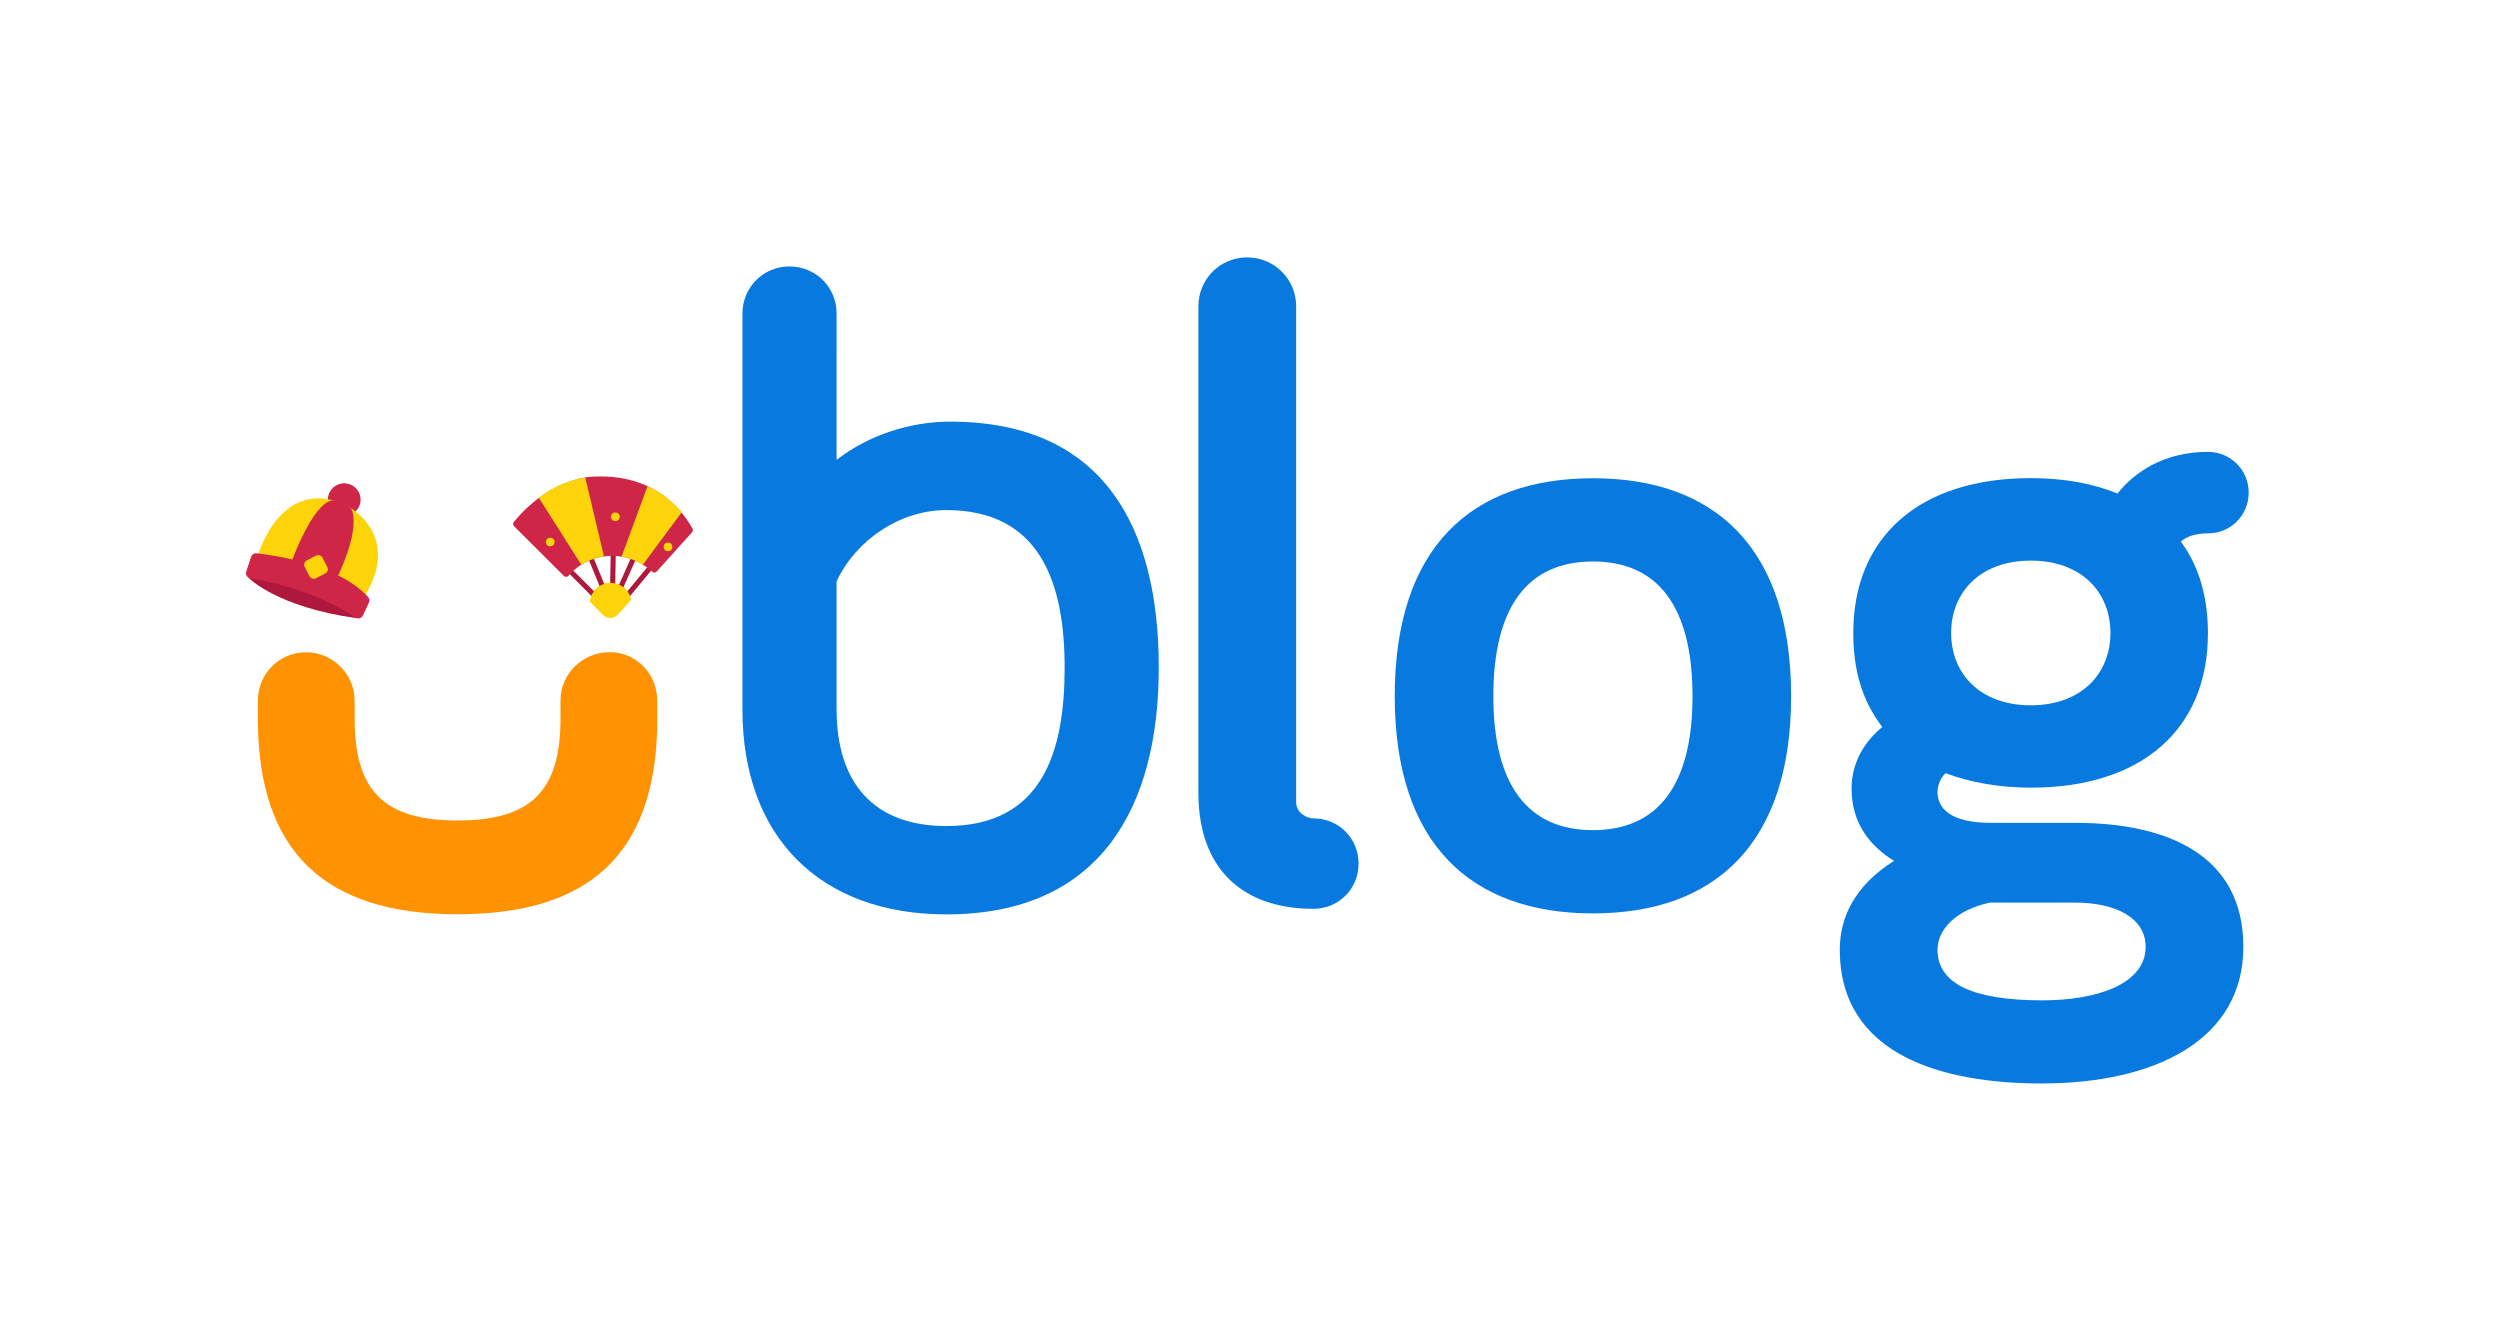 <?xml version="1.0" encoding="UTF-8"?>
<!-- Generator: Adobe Illustrator 28.1.0, SVG Export Plug-In . SVG Version: 6.00 Build 0)  -->
<svg xmlns="http://www.w3.org/2000/svg" xmlns:xlink="http://www.w3.org/1999/xlink" version="1.1" x="0px" y="0px" viewBox="0 0 2018.3 1080" style="enable-background:new 0 0 2018.3 1080;" xml:space="preserve">
<style type="text/css">
	.st0{display:none;}
	.st1{display:inline;opacity:0.5;}
	.st2{fill-rule:evenodd;clip-rule:evenodd;fill:#FF9200;}
	.st3{fill-rule:evenodd;clip-rule:evenodd;fill:#0779DF;}
	.st4{fill:#AD183C;}
	.st5{fill:#CF2647;}
	.st6{fill:#FDD30A;}
	.st7{fill:#0779DF;}
	.st8{fill:none;stroke:#E1E6EA;stroke-linecap:round;}
	.st9{fill-rule:evenodd;clip-rule:evenodd;fill:#0779E3;}
	.st10{fill-rule:evenodd;clip-rule:evenodd;fill:#FF9600;}
	.st11{fill:#0779E3;}
	.st12{fill:#FFFFFF;}
	.st13{fill:#FF9200;}
	.st14{fill-rule:evenodd;clip-rule:evenodd;fill:#FDD30A;}
	.st15{fill-rule:evenodd;clip-rule:evenodd;fill:#06BBA9;}
	.st16{fill-rule:evenodd;clip-rule:evenodd;fill:#34C659;}
	.st17{fill-rule:evenodd;clip-rule:evenodd;fill:#FF2D55;}
	.st18{fill-rule:evenodd;clip-rule:evenodd;fill:#FF7C93;}
	.st19{fill-rule:evenodd;clip-rule:evenodd;fill:#455A64;}
	.st20{fill-rule:evenodd;clip-rule:evenodd;fill:#F0F3F6;}
	.st21{fill-rule:evenodd;clip-rule:evenodd;fill:#022E4F;}
	.st22{fill:#FF9100;}
	.st23{fill:#D17C00;}
	.st24{fill:#FFA32B;}
	.st25{fill:#A66300;}
	.st26{fill:#FFB455;}
	.st27{fill:#804B00;}
	.st28{fill:#FFC680;}
	.st29{fill:#553200;}
	.st30{fill:#FFD8A6;}
	.st31{fill:#331E00;}
	.st32{fill:#FFE6C8;}
	.st33{fill:#FAD00A;}
	.st34{fill:#D0AD08;}
	.st35{fill:#FAD733;}
	.st36{fill:#A58907;}
	.st37{fill:#FADE5C;}
	.st38{fill:#7F6A05;}
	.st39{fill:#FFE681;}
	.st40{fill:#554703;}
	.st41{fill:#FFEDA9;}
	.st42{fill:#332A02;}
	.st43{fill:#FFF2CA;}
	.st44{fill:#34C359;}
	.st45{fill:#2BA24A;}
	.st46{fill:#56CC75;}
	.st47{fill:#23813B;}
	.st48{fill:#78D68C;}
	.st49{fill:#1A642D;}
	.st50{fill:#96DFA8;}
	.st51{fill:#11421E;}
	.st52{fill:#B7E8C4;}
	.st53{fill:#0A2812;}
	.st54{fill:#D2F0DA;}
	.st55{fill:#FF2D55;}
	.st56{fill:#D12647;}
	.st57{fill:#FF5071;}
	.st58{fill:#A61E39;}
	.st59{fill:#FF738A;}
	.st60{fill:#80172B;}
	.st61{fill:#FF92A6;}
	.st62{fill:#550F1C;}
	.st63{fill:#FFB5C2;}
	.st64{fill:#330911;}
	.st65{fill:#FFD1D9;}
	.st66{fill:#FF7C90;}
	.st67{fill:#D1677B;}
	.st68{fill:#FF8EA2;}
	.st69{fill:#A65363;}
	.st70{fill:#FFA4B4;}
	.st71{fill:#803E4A;}
	.st72{fill:#FFBAC6;}
	.st73{fill:#552931;}
	.st74{fill:#FFCFD7;}
	.st75{fill:#33191E;}
	.st76{fill:#FFE1E6;}
	.st77{fill:#0779E0;}
	.st78{fill:#0665BA;}
	.st79{fill:#308BE5;}
	.st80{fill:#055194;}
	.st81{fill:#5AA2E9;}
	.st82{fill:#043D72;}
	.st83{fill:#80B8EE;}
	.st84{fill:#02284C;}
	.st85{fill:#A8CEF2;}
	.st86{fill:#01182E;}
	.st87{fill:#C9E0F6;}
	.st88{fill:#06B8A6;}
	.st89{fill:#05998A;}
	.st90{fill:#30C3B4;}
	.st91{fill:#047D71;}
	.st92{fill:#59CEC2;}
	.st93{fill:#035E55;}
	.st94{fill:#80DAD1;}
	.st95{fill:#023F39;}
	.st96{fill:#A8E5DF;}
	.st97{fill:#012622;}
	.st98{fill:#C9EEEA;}
	.st99{fill:#455A64;}
	.st100{fill:#3A4B53;}
	.st101{fill:#64767E;}
	.st102{fill:#2E3C43;}
	.st103{fill:#808D94;}
	.st104{fill:#232D32;}
	.st105{fill:#9EA9AE;}
	.st106{fill:#171E21;}
	.st107{fill:#BDC4C7;}
	.st108{fill:#0E1214;}
	.st109{fill:#D6DADC;}
	.st110{fill:#EFF1F4;}
	.st111{fill:#C7C8CB;}
	.st112{fill:#F1F3F5;}
	.st113{fill:#9E9FA1;}
	.st114{fill:#F3F4F6;}
	.st115{fill:#7A7B7C;}
	.st116{fill:#F5F6F8;}
	.st117{fill:#515253;}
	.st118{fill:#F7F8F9;}
	.st119{fill:#313132;}
	.st120{fill:#F9F9FA;}
	.st121{fill:#022E4F;}
	.st122{fill:#022642;}
	.st123{fill:#2C516C;}
	.st124{fill:#011F35;}
	.st125{fill:#567486;}
	.st126{fill:#011728;}
	.st127{fill:#8093A3;}
	.st128{fill:#010F1A;}
	.st129{fill:#A7B5C0;}
	.st130{fill:#000910;}
	.st131{fill:#C8D1D8;}
</style>
<g id="Refrens" class="st0">
</g>
<g id="Logo_Edufund">
	<g>
		<g>
			<g>
				<path class="st7" d="M1046.4,247.3v400.3c0,8.8,8.8,13.1,13.9,13.1c20.5,0,36.5,16.1,36.5,36.5c0,20.5-16.1,36.5-36.5,36.5      c-57,0-92.8-32.1-92.8-93.5v-393c0-21.9,17.5-39.4,39.4-39.4C1028.9,207.9,1046.4,225.4,1046.4,247.3z"></path>
				<path class="st7" d="M1286,737.4c-98.6,0-160-56.2-160-175.3c0-119.8,61.4-176,160-176c98.6,0,160,56.2,160,176      C1446,681.2,1384.6,737.4,1286,737.4z M1286,453.3c-52.6,0-80.4,36.5-80.4,108.8c0,71.6,27.8,108.1,80.4,108.1      c52.6,0,80.4-36.5,80.4-108.1C1366.4,489.8,1338.6,453.3,1286,453.3z"></path>
				<path class="st7" d="M1639.5,635.9c-25.6,0-49.7-4.4-68.7-11.7c-4.4,3.7-6.6,10.2-6.6,15.3c0,12.4,9.5,24.8,43.1,24.8h67.9      c75.2,0,135.9,26.3,135.9,100.1c0,74.5-70.1,110.3-162.9,110.3c-79.6,0-162.9-22.6-162.9-108.1c0-26.3,12.4-51.9,43.8-71.6      c-19-11.7-34.3-30-34.3-58.4c0-18.3,8-35.8,24.8-49.7c-16.8-21.9-23.4-46.7-23.4-76c0-77.4,53.3-124.9,143.2-124.9      c27,0,50.4,4.4,70.1,12.4c13.9-17.5,38-33.6,73-33.6c18.3,0,32.9,14.6,32.9,32.9c0,18.3-14.6,32.9-32.9,32.9      c-9.5,0-16.8,2.2-21.9,6.6c14.6,19.7,21.9,44.6,21.9,73.8C1782.7,588.4,1729.4,635.9,1639.5,635.9z M1675.3,728.7h-68.7      c-27.8,5.8-42.4,21.9-42.4,38c0,27.8,29.2,40.9,84.7,40.9c43.8,0,83.3-13.1,83.3-43.1C1732.3,741.1,1708.2,728.7,1675.3,728.7z       M1639.5,569.4c40.9,0,64.3-25.6,64.3-58.4c0-32.9-23.4-58.4-64.3-58.4c-40.9,0-64.3,25.6-64.3,58.4      C1575.2,543.9,1598.6,569.4,1639.5,569.4z"></path>
			</g>
			<path class="st3" d="M675.4,469.3v103.6c0,58.3,29.2,94,88.6,94c77.6,0,95.5-59.9,95.5-127.9c0-67.2-19-127.2-95.5-127.2     C726.7,411.8,691.1,435.8,675.4,469.3L675.4,469.3z M675.4,346.3v25c25.8-20.1,59.5-30.9,91.7-30.9     c123.9,0,168.4,85.4,168.4,198.5c0,113.9-47.9,199.3-171.5,199.3c-102.1,0-164.6-62.7-164.6-165.3V346.3v-63v-30.2     c0-21.2,16.8-38,38-38c21.2,0,38,16.8,38,38v30.2V346.3z"></path>
		</g>
		<g>
			<g>
				<g>
					<g>
						<path class="st2" d="M286.3,573.9v6.2c0,57.8,23.1,82.3,83.1,82.3c60,0,83.1-24.5,83.1-82.3v-7.6v-6.9        c0-21.9,18.1-39.1,39.8-39.1c21.5,0,38.3,17.7,38.3,39.1v3.3v11.2v9.6h-0.1c-3.1,99.9-55,148.4-161.1,148.4        c-108.2,0-160.6-51.4-161.2-156.1l0,0v-1.9v-13.9v-0.5c0-21.8,17.2-39.1,39-39.1c21.4,0,39.1,17.6,39.1,39.1V573.9z"></path>
					</g>
				</g>
			</g>
			<g>
				<path class="st4" d="M201.6,462.3l-0.6,4.4c0,0,22.4,23.4,87.1,32.4l0.9-11.7C288.9,487.4,212.4,453.9,201.6,462.3z"></path>
				<circle class="st5" cx="277.9" cy="403.4" r="13.2"></circle>
				<path class="st6" d="M207.1,451.7c0,0,17.2-66.8,70.1-45c0,0,51.4,22.9,14.8,78.7C292,485.4,230.9,448.4,207.1,451.7z"></path>
				<path class="st5" d="M286.9,498.5c-10.2-6.9-39.2-24.2-84.7-31.5c-2.6-0.4-4.2-3.1-3.4-5.6l3.9-11.8c0.6-1.9,2.5-3.1,4.5-2.9      c13.8,1.5,66,8.9,89.9,35.2c1.2,1.3,1.5,3.1,0.7,4.7l-4.8,10.2C292,499.2,289.1,500,286.9,498.5z"></path>
				<path class="st5" d="M234.9,454.8c0,0,17.2-48.9,33.7-50.9c0,0,6.1-0.1,14.6,6.2c0,0,10.1,12.8-12.1,58.6L234.9,454.8z"></path>
				<path class="st6" d="M262.5,463l-7.4,3.8c-1.9,1-4.3,0.2-5.3-1.7l-3.8-7.4c-1-1.9-0.2-4.3,1.7-5.3l7.4-3.8      c1.9-1,4.3-0.2,5.3,1.7l3.8,7.4C265.3,459.7,264.5,462,262.5,463z"></path>
			</g>
			<g>
				<g>
					<path class="st6" d="M479.5,477.3l0.6,1c0,0,4.3-4.7,11.2-5l-0.4-2.7C486.2,471.3,482.2,473.8,479.5,477.3z"></path>
					<path class="st6" d="M493.4,471.8c0,0,6.1,0.5,11.2,5.3l0.8-1.1c-2.9-3.1-7-5.2-11.6-5.4L493.4,471.8z"></path>
					<g>
						<path class="st4" d="M480.9,483.7c-0.5,0-1-0.2-1.4-0.6l-18.9-18.9c-0.8-0.8-0.8-2.1,0-2.9c0.8-0.8,2.1-0.8,2.9,0l18.9,18.9        c0.8,0.8,0.8,2.1,0,2.9C482,483.5,481.5,483.7,480.9,483.7z"></path>
					</g>
					<g>
						<path class="st4" d="M505.9,483.4c-0.5,0-0.9-0.2-1.3-0.5c-0.9-0.7-1-2-0.3-2.9l17.9-21.6c0.7-0.9,2-1,2.9-0.3        c0.9,0.7,1,2,0.3,2.9l-17.9,21.6C507.1,483.1,506.5,483.4,505.9,483.4z"></path>
					</g>
					<g>
						<path class="st4" d="M487.2,477.7c-0.8-0.1-1.5-0.5-1.8-1.3l-9.5-23.1c-0.4-1.1,0.1-2.3,1.1-2.7c1.1-0.4,2.3,0.1,2.7,1.1        l9.5,23.1c0.4,1.1-0.1,2.3-1.1,2.7C487.8,477.7,487.5,477.7,487.2,477.7z"></path>
					</g>
					<g>
						<path class="st4" d="M501,476.4c-0.3,0-0.6-0.1-0.9-0.2c-1-0.5-1.5-1.7-1-2.7l9.8-22c0.5-1,1.7-1.5,2.7-1c1,0.5,1.5,1.7,1,2.7        l-9.8,22C502.5,475.9,501.8,476.4,501,476.4z"></path>
					</g>
					<g>
						<path class="st4" d="M494.5,478.1c-1.1,0-2-1-2-2.1l0.5-26.9c0-1.1,1-2.1,2.1-2c0,0,0,0,0,0c1.1,0,2,1,2,2.1l-0.5,26.9        C496.6,477.2,495.7,478.1,494.5,478.1C494.5,478.1,494.5,478.1,494.5,478.1z"></path>
					</g>
					<path class="st5" d="M524.4,459.7c0.7,0.6,1.5,1.3,2.2,1.9c1,0.9,2.5,0.9,3.5-0.1l28.7-31.9c0.8-0.8,0.7-2,0.2-3       c-5-8.8-25.7-43.6-77.6-41.9c0,0-34.9-1.6-66.6,36.7c-0.8,1-0.7,2.4,0.1,3.3l40.4,40.3c1,1,2.6,0.9,3.6-0.1c0,0,0,0,0,0       C475.5,445.4,504.7,443.4,524.4,459.7z"></path>
					<path class="st6" d="M472.5,385.6c0,0-19.3,1.8-37.5,16.3l34.3,54c6.6-3.8,10.4-5.3,18.3-6.7L472.5,385.6z"></path>
					<path class="st6" d="M550.5,413.4c0,0-12.6-14.9-27.8-20.7l-20.9,56.7c7.2,1.4,11.1,2.9,17.2,6.5L550.5,413.4z"></path>
					<path class="st6" d="M499,496l10.6-11.8c-1.5-7.5-8-13.3-16-13.6c-9-0.3-16.5,6.4-17.4,15.2l10.6,10.6c1.2,1.2,2.8,2.1,4.4,2.4       c0.4,0.1,0.9,0.1,1.4,0.1C495,498.9,497.3,497.8,499,496z"></path>
				</g>
				<circle class="st6" cx="496.8" cy="417.2" r="3.5"></circle>
				<circle class="st6" cx="444.2" cy="437.6" r="3.5"></circle>
				<circle class="st6" cx="539.3" cy="441.5" r="3.5"></circle>
			</g>
		</g>
	</g>
</g>
<g id="Sketch">
</g>
<g id="Pallete">
</g>
</svg>

